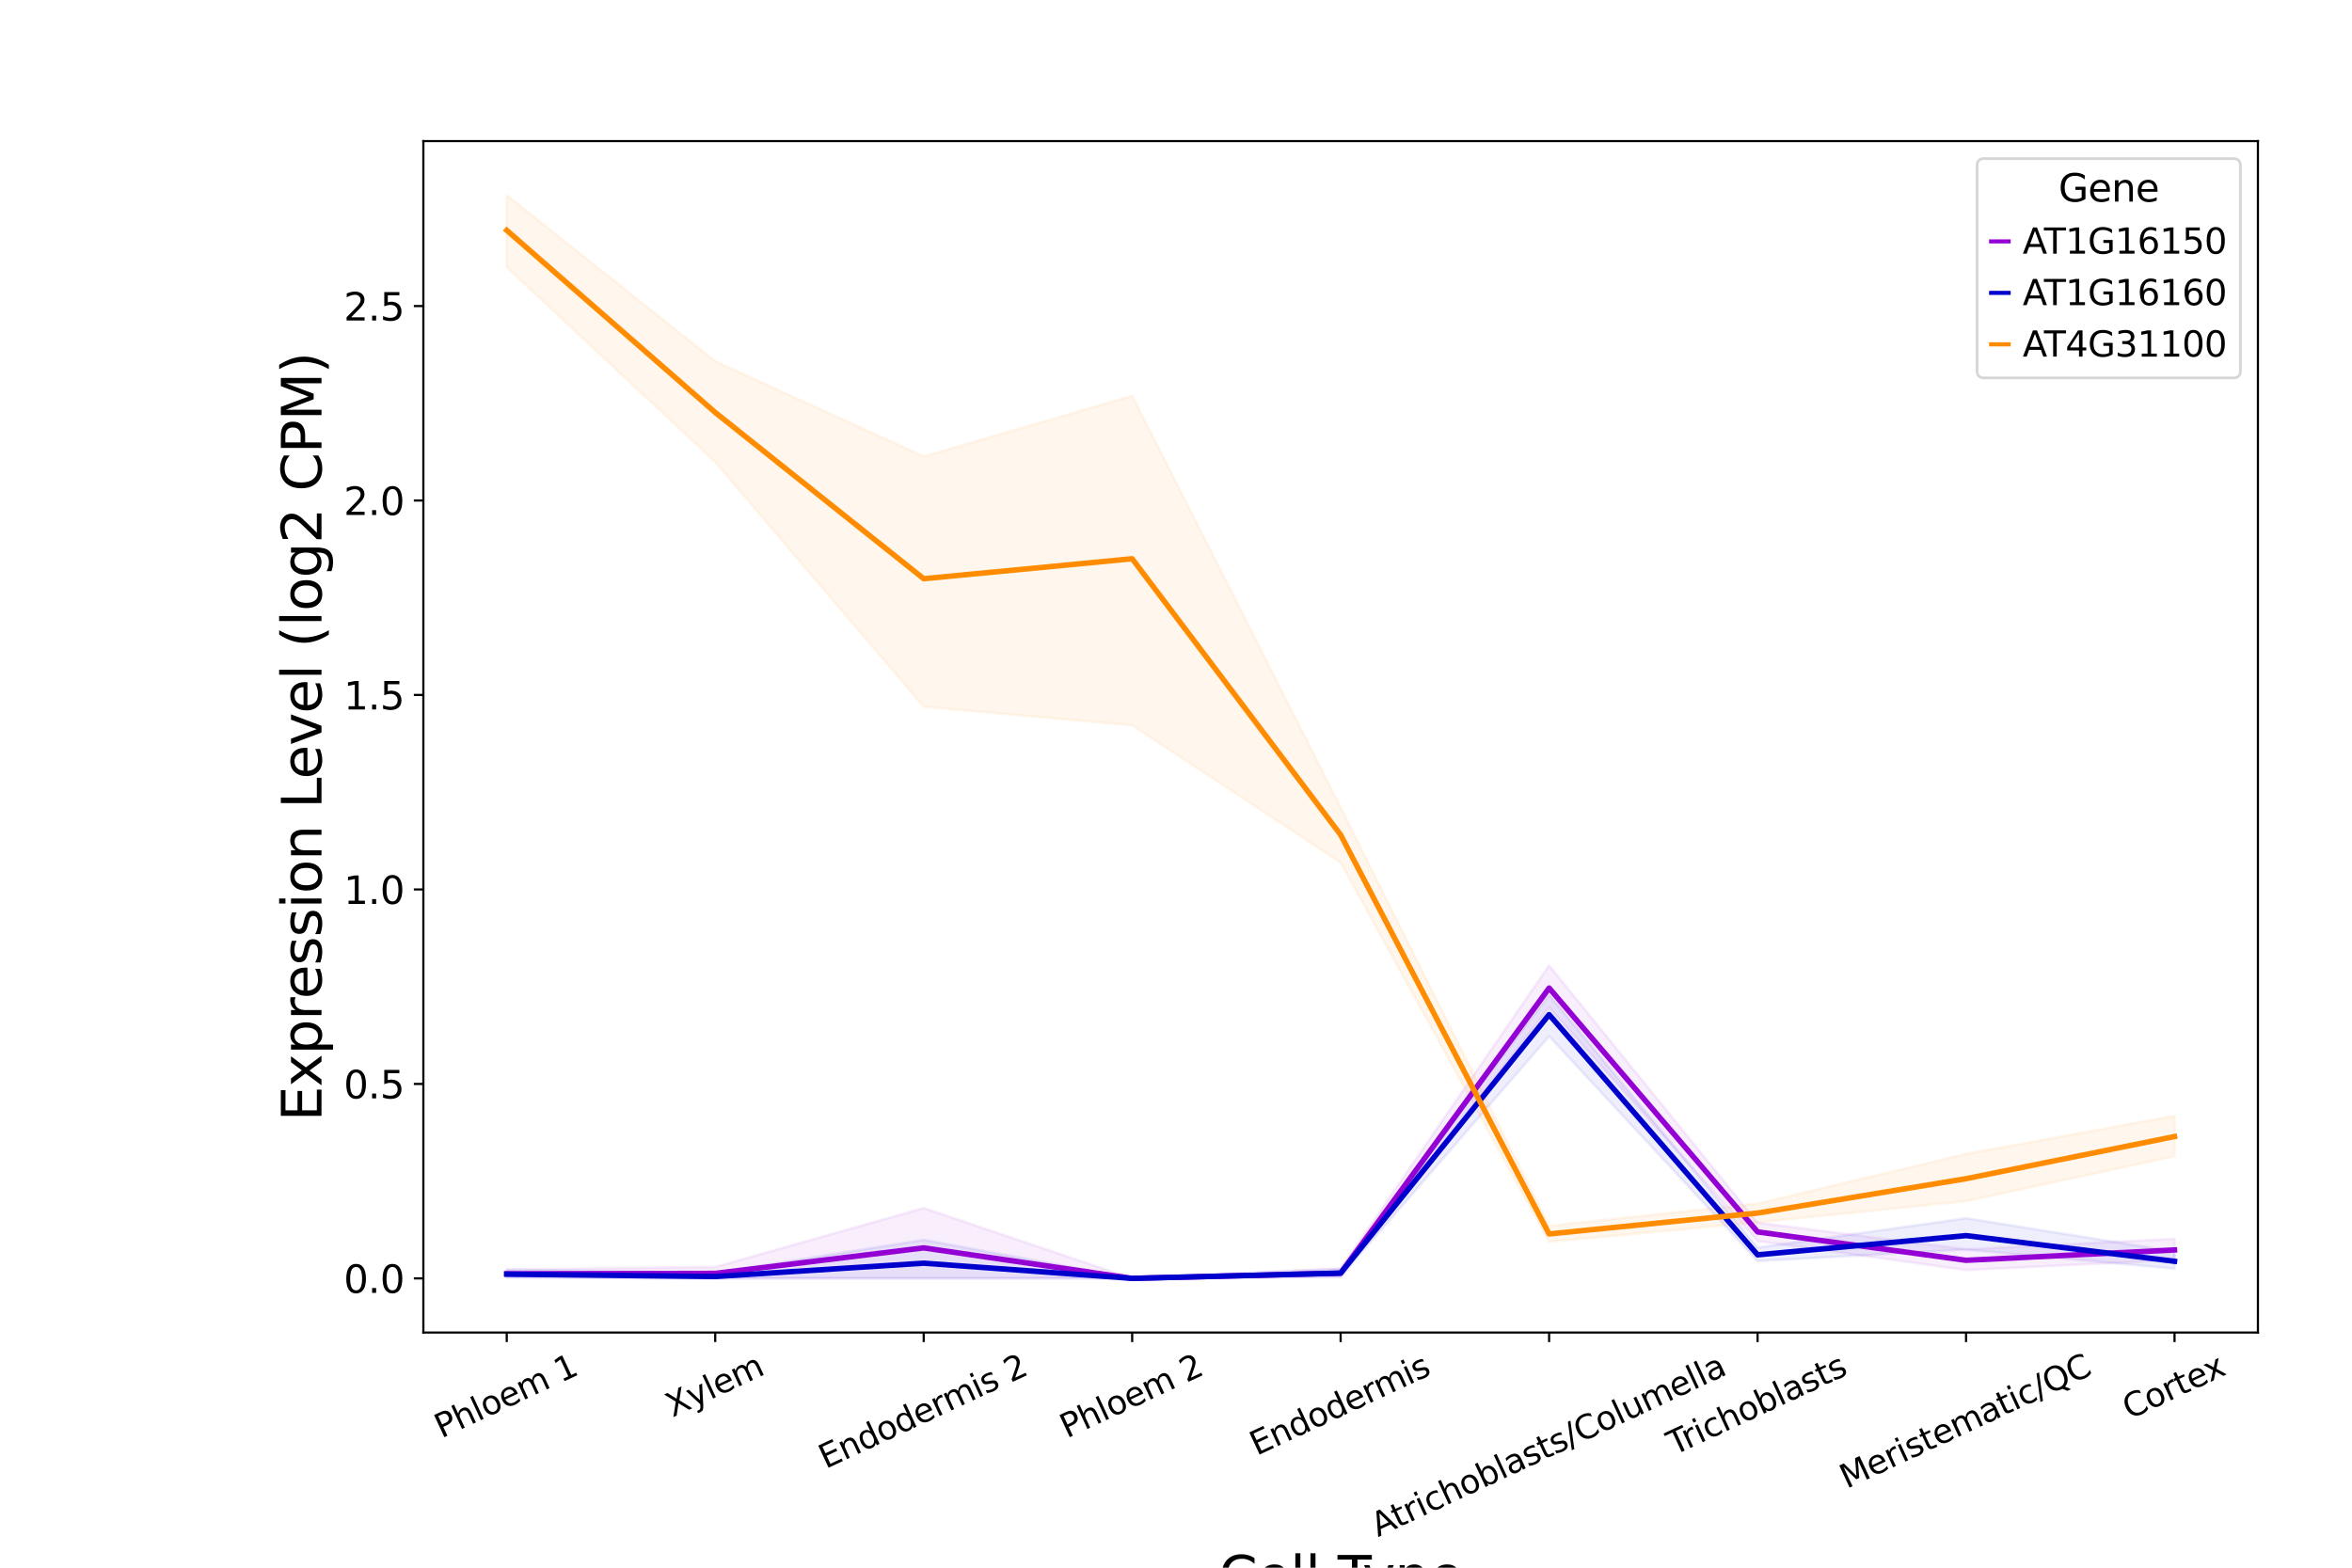 <?xml version="1.0" encoding="utf-8" standalone="no"?>
<!DOCTYPE svg PUBLIC "-//W3C//DTD SVG 1.1//EN"
  "http://www.w3.org/Graphics/SVG/1.1/DTD/svg11.dtd">
<svg xmlns:xlink="http://www.w3.org/1999/xlink" width="864pt" height="576pt" viewBox="0 0 864 576" xmlns="http://www.w3.org/2000/svg" version="1.1">
 <defs>
  <style type="text/css">*{stroke-linejoin: round; stroke-linecap: butt}</style>
 </defs>
 <g id="figure_1">
  <g id="patch_1">
   <path d="M 0 576 
L 864 576 
L 864 0 
L 0 0 
z
" style="fill: #ffffff"/>
  </g>
  <g id="axes_1">
   <g id="patch_2">
    <path d="M 155.52 489.6 
L 829.44 489.6 
L 829.44 51.84 
L 155.52 51.84 
z
" style="fill: #ffffff"/>
   </g>
   <g id="PolyCollection_1">
    <defs>
     <path id="mcee3e7c776" d="M 186.153 -109.529 
L 186.153 -106.795 
L 262.735 -106.298 
L 339.316 -106.298 
L 415.898 -106.298 
L 492.48 -106.861 
L 569.062 -205.832 
L 645.644 -119.999 
L 722.225 -109.335 
L 798.807 -113.032 
L 798.807 -120.844 
L 798.807 -120.844 
L 722.225 -116.986 
L 645.644 -126.761 
L 569.062 -221.292 
L 492.48 -109.951 
L 415.898 -106.298 
L 339.316 -132.144 
L 262.735 -110.519 
L 186.153 -109.529 
z
" style="stroke: #9400d3; stroke-opacity: 0.07"/>
    </defs>
    <g clip-path="url(#p12a74421d6)">
     <use xlink:href="#mcee3e7c776" x="0" y="576" style="fill: #9400d3; fill-opacity: 0.07; stroke: #9400d3; stroke-opacity: 0.07"/>
    </g>
   </g>
   <g id="PolyCollection_2">
    <defs>
     <path id="m306f2ad8da" d="M 186.153 -109.48 
L 186.153 -106.591 
L 262.735 -106.298 
L 339.316 -106.298 
L 415.898 -106.298 
L 492.48 -106.899 
L 569.062 -195.238 
L 645.644 -112.658 
L 722.225 -116.855 
L 798.807 -109.848 
L 798.807 -116.2 
L 798.807 -116.2 
L 722.225 -128.398 
L 645.644 -117.624 
L 569.062 -210.514 
L 492.48 -109.762 
L 415.898 -106.298 
L 339.316 -120.452 
L 262.735 -108.327 
L 186.153 -109.48 
z
" style="stroke: #0000cd; stroke-opacity: 0.07"/>
    </defs>
    <g clip-path="url(#p12a74421d6)">
     <use xlink:href="#m306f2ad8da" x="0" y="576" style="fill: #0000cd; fill-opacity: 0.07; stroke: #0000cd; stroke-opacity: 0.07"/>
    </g>
   </g>
   <g id="PolyCollection_3">
    <defs>
     <path id="me8d823f10c" d="M 186.153 -504.262 
L 186.153 -477.799 
L 262.735 -406.247 
L 339.316 -316.29 
L 415.898 -309.513 
L 492.48 -259.052 
L 569.062 -119.715 
L 645.644 -126.894 
L 722.225 -134.657 
L 798.807 -151.163 
L 798.807 -166.027 
L 798.807 -166.027 
L 722.225 -152.047 
L 645.644 -133.763 
L 569.062 -125.612 
L 492.48 -279.4 
L 415.898 -430.574 
L 339.316 -408.276 
L 262.735 -443.283 
L 186.153 -504.262 
z
" style="stroke: #ff8c00; stroke-opacity: 0.07"/>
    </defs>
    <g clip-path="url(#p12a74421d6)">
     <use xlink:href="#me8d823f10c" x="0" y="576" style="fill: #ff8c00; fill-opacity: 0.07; stroke: #ff8c00; stroke-opacity: 0.07"/>
    </g>
   </g>
   <g id="matplotlib.axis_1">
    <g id="xtick_1">
     <g id="line2d_1">
      <defs>
       <path id="mc8a056e4f4" d="M 0 0 
L 0 3.5 
" style="stroke: #000000; stroke-width: 0.8"/>
      </defs>
      <g>
       <use xlink:href="#mc8a056e4f4" x="186.153" y="489.6" style="stroke: #000000; stroke-width: 0.8"/>
      </g>
     </g>
     <g id="text_1">
      <!-- Phloem 1 -->
      <g transform="translate(162.158 528.547)rotate(-25)scale(0.12 -0.12)">
       <defs>
        <path id="DejaVuSans-50" d="M 1259 4147 
L 1259 2394 
L 2053 2394 
Q 2494 2394 2734 2622 
Q 2975 2850 2975 3272 
Q 2975 3691 2734 3919 
Q 2494 4147 2053 4147 
L 1259 4147 
z
M 628 4666 
L 2053 4666 
Q 2838 4666 3239 4311 
Q 3641 3956 3641 3272 
Q 3641 2581 3239 2228 
Q 2838 1875 2053 1875 
L 1259 1875 
L 1259 0 
L 628 0 
L 628 4666 
z
" transform="scale(0.016)"/>
        <path id="DejaVuSans-68" d="M 3513 2113 
L 3513 0 
L 2938 0 
L 2938 2094 
Q 2938 2591 2744 2837 
Q 2550 3084 2163 3084 
Q 1697 3084 1428 2787 
Q 1159 2491 1159 1978 
L 1159 0 
L 581 0 
L 581 4863 
L 1159 4863 
L 1159 2956 
Q 1366 3272 1645 3428 
Q 1925 3584 2291 3584 
Q 2894 3584 3203 3211 
Q 3513 2838 3513 2113 
z
" transform="scale(0.016)"/>
        <path id="DejaVuSans-6c" d="M 603 4863 
L 1178 4863 
L 1178 0 
L 603 0 
L 603 4863 
z
" transform="scale(0.016)"/>
        <path id="DejaVuSans-6f" d="M 1959 3097 
Q 1497 3097 1228 2736 
Q 959 2375 959 1747 
Q 959 1119 1226 758 
Q 1494 397 1959 397 
Q 2419 397 2687 759 
Q 2956 1122 2956 1747 
Q 2956 2369 2687 2733 
Q 2419 3097 1959 3097 
z
M 1959 3584 
Q 2709 3584 3137 3096 
Q 3566 2609 3566 1747 
Q 3566 888 3137 398 
Q 2709 -91 1959 -91 
Q 1206 -91 779 398 
Q 353 888 353 1747 
Q 353 2609 779 3096 
Q 1206 3584 1959 3584 
z
" transform="scale(0.016)"/>
        <path id="DejaVuSans-65" d="M 3597 1894 
L 3597 1613 
L 953 1613 
Q 991 1019 1311 708 
Q 1631 397 2203 397 
Q 2534 397 2845 478 
Q 3156 559 3463 722 
L 3463 178 
Q 3153 47 2828 -22 
Q 2503 -91 2169 -91 
Q 1331 -91 842 396 
Q 353 884 353 1716 
Q 353 2575 817 3079 
Q 1281 3584 2069 3584 
Q 2775 3584 3186 3129 
Q 3597 2675 3597 1894 
z
M 3022 2063 
Q 3016 2534 2758 2815 
Q 2500 3097 2075 3097 
Q 1594 3097 1305 2825 
Q 1016 2553 972 2059 
L 3022 2063 
z
" transform="scale(0.016)"/>
        <path id="DejaVuSans-6d" d="M 3328 2828 
Q 3544 3216 3844 3400 
Q 4144 3584 4550 3584 
Q 5097 3584 5394 3201 
Q 5691 2819 5691 2113 
L 5691 0 
L 5113 0 
L 5113 2094 
Q 5113 2597 4934 2840 
Q 4756 3084 4391 3084 
Q 3944 3084 3684 2787 
Q 3425 2491 3425 1978 
L 3425 0 
L 2847 0 
L 2847 2094 
Q 2847 2600 2669 2842 
Q 2491 3084 2119 3084 
Q 1678 3084 1418 2786 
Q 1159 2488 1159 1978 
L 1159 0 
L 581 0 
L 581 3500 
L 1159 3500 
L 1159 2956 
Q 1356 3278 1631 3431 
Q 1906 3584 2284 3584 
Q 2666 3584 2933 3390 
Q 3200 3197 3328 2828 
z
" transform="scale(0.016)"/>
        <path id="DejaVuSans-20" transform="scale(0.016)"/>
        <path id="DejaVuSans-31" d="M 794 531 
L 1825 531 
L 1825 4091 
L 703 3866 
L 703 4441 
L 1819 4666 
L 2450 4666 
L 2450 531 
L 3481 531 
L 3481 0 
L 794 0 
L 794 531 
z
" transform="scale(0.016)"/>
       </defs>
       <use xlink:href="#DejaVuSans-50"/>
       <use xlink:href="#DejaVuSans-68" x="60.303"/>
       <use xlink:href="#DejaVuSans-6c" x="123.682"/>
       <use xlink:href="#DejaVuSans-6f" x="151.465"/>
       <use xlink:href="#DejaVuSans-65" x="212.646"/>
       <use xlink:href="#DejaVuSans-6d" x="274.17"/>
       <use xlink:href="#DejaVuSans-20" x="371.582"/>
       <use xlink:href="#DejaVuSans-31" x="403.369"/>
      </g>
     </g>
    </g>
    <g id="xtick_2">
     <g id="line2d_2">
      <g>
       <use xlink:href="#mc8a056e4f4" x="262.735" y="489.6" style="stroke: #000000; stroke-width: 0.8"/>
      </g>
     </g>
     <g id="text_2">
      <!-- Xylem -->
      <g transform="translate(247.037 520.809)rotate(-25)scale(0.12 -0.12)">
       <defs>
        <path id="DejaVuSans-58" d="M 403 4666 
L 1081 4666 
L 2241 2931 
L 3406 4666 
L 4084 4666 
L 2584 2425 
L 4184 0 
L 3506 0 
L 2194 1984 
L 872 0 
L 191 0 
L 1856 2491 
L 403 4666 
z
" transform="scale(0.016)"/>
        <path id="DejaVuSans-79" d="M 2059 -325 
Q 1816 -950 1584 -1140 
Q 1353 -1331 966 -1331 
L 506 -1331 
L 506 -850 
L 844 -850 
Q 1081 -850 1212 -737 
Q 1344 -625 1503 -206 
L 1606 56 
L 191 3500 
L 800 3500 
L 1894 763 
L 2988 3500 
L 3597 3500 
L 2059 -325 
z
" transform="scale(0.016)"/>
       </defs>
       <use xlink:href="#DejaVuSans-58"/>
       <use xlink:href="#DejaVuSans-79" x="68.506"/>
       <use xlink:href="#DejaVuSans-6c" x="127.686"/>
       <use xlink:href="#DejaVuSans-65" x="155.469"/>
       <use xlink:href="#DejaVuSans-6d" x="216.992"/>
      </g>
     </g>
    </g>
    <g id="xtick_3">
     <g id="line2d_3">
      <g>
       <use xlink:href="#mc8a056e4f4" x="339.316" y="489.6" style="stroke: #000000; stroke-width: 0.8"/>
      </g>
     </g>
     <g id="text_3">
      <!-- Endodermis 2 -->
      <g transform="translate(303.287 539.77)rotate(-25)scale(0.12 -0.12)">
       <defs>
        <path id="DejaVuSans-45" d="M 628 4666 
L 3578 4666 
L 3578 4134 
L 1259 4134 
L 1259 2753 
L 3481 2753 
L 3481 2222 
L 1259 2222 
L 1259 531 
L 3634 531 
L 3634 0 
L 628 0 
L 628 4666 
z
" transform="scale(0.016)"/>
        <path id="DejaVuSans-6e" d="M 3513 2113 
L 3513 0 
L 2938 0 
L 2938 2094 
Q 2938 2591 2744 2837 
Q 2550 3084 2163 3084 
Q 1697 3084 1428 2787 
Q 1159 2491 1159 1978 
L 1159 0 
L 581 0 
L 581 3500 
L 1159 3500 
L 1159 2956 
Q 1366 3272 1645 3428 
Q 1925 3584 2291 3584 
Q 2894 3584 3203 3211 
Q 3513 2838 3513 2113 
z
" transform="scale(0.016)"/>
        <path id="DejaVuSans-64" d="M 2906 2969 
L 2906 4863 
L 3481 4863 
L 3481 0 
L 2906 0 
L 2906 525 
Q 2725 213 2448 61 
Q 2172 -91 1784 -91 
Q 1150 -91 751 415 
Q 353 922 353 1747 
Q 353 2572 751 3078 
Q 1150 3584 1784 3584 
Q 2172 3584 2448 3432 
Q 2725 3281 2906 2969 
z
M 947 1747 
Q 947 1113 1208 752 
Q 1469 391 1925 391 
Q 2381 391 2643 752 
Q 2906 1113 2906 1747 
Q 2906 2381 2643 2742 
Q 2381 3103 1925 3103 
Q 1469 3103 1208 2742 
Q 947 2381 947 1747 
z
" transform="scale(0.016)"/>
        <path id="DejaVuSans-72" d="M 2631 2963 
Q 2534 3019 2420 3045 
Q 2306 3072 2169 3072 
Q 1681 3072 1420 2755 
Q 1159 2438 1159 1844 
L 1159 0 
L 581 0 
L 581 3500 
L 1159 3500 
L 1159 2956 
Q 1341 3275 1631 3429 
Q 1922 3584 2338 3584 
Q 2397 3584 2469 3576 
Q 2541 3569 2628 3553 
L 2631 2963 
z
" transform="scale(0.016)"/>
        <path id="DejaVuSans-69" d="M 603 3500 
L 1178 3500 
L 1178 0 
L 603 0 
L 603 3500 
z
M 603 4863 
L 1178 4863 
L 1178 4134 
L 603 4134 
L 603 4863 
z
" transform="scale(0.016)"/>
        <path id="DejaVuSans-73" d="M 2834 3397 
L 2834 2853 
Q 2591 2978 2328 3040 
Q 2066 3103 1784 3103 
Q 1356 3103 1142 2972 
Q 928 2841 928 2578 
Q 928 2378 1081 2264 
Q 1234 2150 1697 2047 
L 1894 2003 
Q 2506 1872 2764 1633 
Q 3022 1394 3022 966 
Q 3022 478 2636 193 
Q 2250 -91 1575 -91 
Q 1294 -91 989 -36 
Q 684 19 347 128 
L 347 722 
Q 666 556 975 473 
Q 1284 391 1588 391 
Q 1994 391 2212 530 
Q 2431 669 2431 922 
Q 2431 1156 2273 1281 
Q 2116 1406 1581 1522 
L 1381 1569 
Q 847 1681 609 1914 
Q 372 2147 372 2553 
Q 372 3047 722 3315 
Q 1072 3584 1716 3584 
Q 2034 3584 2315 3537 
Q 2597 3491 2834 3397 
z
" transform="scale(0.016)"/>
        <path id="DejaVuSans-32" d="M 1228 531 
L 3431 531 
L 3431 0 
L 469 0 
L 469 531 
Q 828 903 1448 1529 
Q 2069 2156 2228 2338 
Q 2531 2678 2651 2914 
Q 2772 3150 2772 3378 
Q 2772 3750 2511 3984 
Q 2250 4219 1831 4219 
Q 1534 4219 1204 4116 
Q 875 4013 500 3803 
L 500 4441 
Q 881 4594 1212 4672 
Q 1544 4750 1819 4750 
Q 2544 4750 2975 4387 
Q 3406 4025 3406 3419 
Q 3406 3131 3298 2873 
Q 3191 2616 2906 2266 
Q 2828 2175 2409 1742 
Q 1991 1309 1228 531 
z
" transform="scale(0.016)"/>
       </defs>
       <use xlink:href="#DejaVuSans-45"/>
       <use xlink:href="#DejaVuSans-6e" x="63.184"/>
       <use xlink:href="#DejaVuSans-64" x="126.562"/>
       <use xlink:href="#DejaVuSans-6f" x="190.039"/>
       <use xlink:href="#DejaVuSans-64" x="251.221"/>
       <use xlink:href="#DejaVuSans-65" x="314.697"/>
       <use xlink:href="#DejaVuSans-72" x="376.221"/>
       <use xlink:href="#DejaVuSans-6d" x="415.584"/>
       <use xlink:href="#DejaVuSans-69" x="512.996"/>
       <use xlink:href="#DejaVuSans-73" x="540.779"/>
       <use xlink:href="#DejaVuSans-20" x="592.879"/>
       <use xlink:href="#DejaVuSans-32" x="624.666"/>
      </g>
     </g>
    </g>
    <g id="xtick_4">
     <g id="line2d_4">
      <g>
       <use xlink:href="#mc8a056e4f4" x="415.898" y="489.6" style="stroke: #000000; stroke-width: 0.8"/>
      </g>
     </g>
     <g id="text_4">
      <!-- Phloem 2 -->
      <g transform="translate(391.904 528.547)rotate(-25)scale(0.12 -0.12)">
       <use xlink:href="#DejaVuSans-50"/>
       <use xlink:href="#DejaVuSans-68" x="60.303"/>
       <use xlink:href="#DejaVuSans-6c" x="123.682"/>
       <use xlink:href="#DejaVuSans-6f" x="151.465"/>
       <use xlink:href="#DejaVuSans-65" x="212.646"/>
       <use xlink:href="#DejaVuSans-6d" x="274.17"/>
       <use xlink:href="#DejaVuSans-20" x="371.582"/>
       <use xlink:href="#DejaVuSans-32" x="403.369"/>
      </g>
     </g>
    </g>
    <g id="xtick_5">
     <g id="line2d_5">
      <g>
       <use xlink:href="#mc8a056e4f4" x="492.48" y="489.6" style="stroke: #000000; stroke-width: 0.8"/>
      </g>
     </g>
     <g id="text_5">
      <!-- Endodermis -->
      <g transform="translate(461.639 534.932)rotate(-25)scale(0.12 -0.12)">
       <use xlink:href="#DejaVuSans-45"/>
       <use xlink:href="#DejaVuSans-6e" x="63.184"/>
       <use xlink:href="#DejaVuSans-64" x="126.562"/>
       <use xlink:href="#DejaVuSans-6f" x="190.039"/>
       <use xlink:href="#DejaVuSans-64" x="251.221"/>
       <use xlink:href="#DejaVuSans-65" x="314.697"/>
       <use xlink:href="#DejaVuSans-72" x="376.221"/>
       <use xlink:href="#DejaVuSans-6d" x="415.584"/>
       <use xlink:href="#DejaVuSans-69" x="512.996"/>
       <use xlink:href="#DejaVuSans-73" x="540.779"/>
      </g>
     </g>
    </g>
    <g id="xtick_6">
     <g id="line2d_6">
      <g>
       <use xlink:href="#mc8a056e4f4" x="569.062" y="489.6" style="stroke: #000000; stroke-width: 0.8"/>
      </g>
     </g>
     <g id="text_6">
      <!-- Atrichoblasts/Columella -->
      <g transform="translate(506.193 564.802)rotate(-25)scale(0.12 -0.12)">
       <defs>
        <path id="DejaVuSans-41" d="M 2188 4044 
L 1331 1722 
L 3047 1722 
L 2188 4044 
z
M 1831 4666 
L 2547 4666 
L 4325 0 
L 3669 0 
L 3244 1197 
L 1141 1197 
L 716 0 
L 50 0 
L 1831 4666 
z
" transform="scale(0.016)"/>
        <path id="DejaVuSans-74" d="M 1172 4494 
L 1172 3500 
L 2356 3500 
L 2356 3053 
L 1172 3053 
L 1172 1153 
Q 1172 725 1289 603 
Q 1406 481 1766 481 
L 2356 481 
L 2356 0 
L 1766 0 
Q 1100 0 847 248 
Q 594 497 594 1153 
L 594 3053 
L 172 3053 
L 172 3500 
L 594 3500 
L 594 4494 
L 1172 4494 
z
" transform="scale(0.016)"/>
        <path id="DejaVuSans-63" d="M 3122 3366 
L 3122 2828 
Q 2878 2963 2633 3030 
Q 2388 3097 2138 3097 
Q 1578 3097 1268 2742 
Q 959 2388 959 1747 
Q 959 1106 1268 751 
Q 1578 397 2138 397 
Q 2388 397 2633 464 
Q 2878 531 3122 666 
L 3122 134 
Q 2881 22 2623 -34 
Q 2366 -91 2075 -91 
Q 1284 -91 818 406 
Q 353 903 353 1747 
Q 353 2603 823 3093 
Q 1294 3584 2113 3584 
Q 2378 3584 2631 3529 
Q 2884 3475 3122 3366 
z
" transform="scale(0.016)"/>
        <path id="DejaVuSans-62" d="M 3116 1747 
Q 3116 2381 2855 2742 
Q 2594 3103 2138 3103 
Q 1681 3103 1420 2742 
Q 1159 2381 1159 1747 
Q 1159 1113 1420 752 
Q 1681 391 2138 391 
Q 2594 391 2855 752 
Q 3116 1113 3116 1747 
z
M 1159 2969 
Q 1341 3281 1617 3432 
Q 1894 3584 2278 3584 
Q 2916 3584 3314 3078 
Q 3713 2572 3713 1747 
Q 3713 922 3314 415 
Q 2916 -91 2278 -91 
Q 1894 -91 1617 61 
Q 1341 213 1159 525 
L 1159 0 
L 581 0 
L 581 4863 
L 1159 4863 
L 1159 2969 
z
" transform="scale(0.016)"/>
        <path id="DejaVuSans-61" d="M 2194 1759 
Q 1497 1759 1228 1600 
Q 959 1441 959 1056 
Q 959 750 1161 570 
Q 1363 391 1709 391 
Q 2188 391 2477 730 
Q 2766 1069 2766 1631 
L 2766 1759 
L 2194 1759 
z
M 3341 1997 
L 3341 0 
L 2766 0 
L 2766 531 
Q 2569 213 2275 61 
Q 1981 -91 1556 -91 
Q 1019 -91 701 211 
Q 384 513 384 1019 
Q 384 1609 779 1909 
Q 1175 2209 1959 2209 
L 2766 2209 
L 2766 2266 
Q 2766 2663 2505 2880 
Q 2244 3097 1772 3097 
Q 1472 3097 1187 3025 
Q 903 2953 641 2809 
L 641 3341 
Q 956 3463 1253 3523 
Q 1550 3584 1831 3584 
Q 2591 3584 2966 3190 
Q 3341 2797 3341 1997 
z
" transform="scale(0.016)"/>
        <path id="DejaVuSans-2f" d="M 1625 4666 
L 2156 4666 
L 531 -594 
L 0 -594 
L 1625 4666 
z
" transform="scale(0.016)"/>
        <path id="DejaVuSans-43" d="M 4122 4306 
L 4122 3641 
Q 3803 3938 3442 4084 
Q 3081 4231 2675 4231 
Q 1875 4231 1450 3742 
Q 1025 3253 1025 2328 
Q 1025 1406 1450 917 
Q 1875 428 2675 428 
Q 3081 428 3442 575 
Q 3803 722 4122 1019 
L 4122 359 
Q 3791 134 3420 21 
Q 3050 -91 2638 -91 
Q 1578 -91 968 557 
Q 359 1206 359 2328 
Q 359 3453 968 4101 
Q 1578 4750 2638 4750 
Q 3056 4750 3426 4639 
Q 3797 4528 4122 4306 
z
" transform="scale(0.016)"/>
        <path id="DejaVuSans-75" d="M 544 1381 
L 544 3500 
L 1119 3500 
L 1119 1403 
Q 1119 906 1312 657 
Q 1506 409 1894 409 
Q 2359 409 2629 706 
Q 2900 1003 2900 1516 
L 2900 3500 
L 3475 3500 
L 3475 0 
L 2900 0 
L 2900 538 
Q 2691 219 2414 64 
Q 2138 -91 1772 -91 
Q 1169 -91 856 284 
Q 544 659 544 1381 
z
M 1991 3584 
L 1991 3584 
z
" transform="scale(0.016)"/>
       </defs>
       <use xlink:href="#DejaVuSans-41"/>
       <use xlink:href="#DejaVuSans-74" x="66.658"/>
       <use xlink:href="#DejaVuSans-72" x="105.867"/>
       <use xlink:href="#DejaVuSans-69" x="146.98"/>
       <use xlink:href="#DejaVuSans-63" x="174.764"/>
       <use xlink:href="#DejaVuSans-68" x="229.744"/>
       <use xlink:href="#DejaVuSans-6f" x="293.123"/>
       <use xlink:href="#DejaVuSans-62" x="354.305"/>
       <use xlink:href="#DejaVuSans-6c" x="417.781"/>
       <use xlink:href="#DejaVuSans-61" x="445.564"/>
       <use xlink:href="#DejaVuSans-73" x="506.844"/>
       <use xlink:href="#DejaVuSans-74" x="558.943"/>
       <use xlink:href="#DejaVuSans-73" x="598.152"/>
       <use xlink:href="#DejaVuSans-2f" x="650.252"/>
       <use xlink:href="#DejaVuSans-43" x="683.943"/>
       <use xlink:href="#DejaVuSans-6f" x="753.768"/>
       <use xlink:href="#DejaVuSans-6c" x="814.949"/>
       <use xlink:href="#DejaVuSans-75" x="842.732"/>
       <use xlink:href="#DejaVuSans-6d" x="906.111"/>
       <use xlink:href="#DejaVuSans-65" x="1003.523"/>
       <use xlink:href="#DejaVuSans-6c" x="1065.047"/>
       <use xlink:href="#DejaVuSans-6c" x="1092.83"/>
       <use xlink:href="#DejaVuSans-61" x="1120.613"/>
      </g>
     </g>
    </g>
    <g id="xtick_7">
     <g id="line2d_7">
      <g>
       <use xlink:href="#mc8a056e4f4" x="645.644" y="489.6" style="stroke: #000000; stroke-width: 0.8"/>
      </g>
     </g>
     <g id="text_7">
      <!-- Trichoblasts -->
      <g transform="translate(614.922 534.821)rotate(-25)scale(0.12 -0.12)">
       <defs>
        <path id="DejaVuSans-54" d="M -19 4666 
L 3928 4666 
L 3928 4134 
L 2272 4134 
L 2272 0 
L 1638 0 
L 1638 4134 
L -19 4134 
L -19 4666 
z
" transform="scale(0.016)"/>
       </defs>
       <use xlink:href="#DejaVuSans-54"/>
       <use xlink:href="#DejaVuSans-72" x="46.334"/>
       <use xlink:href="#DejaVuSans-69" x="87.447"/>
       <use xlink:href="#DejaVuSans-63" x="115.23"/>
       <use xlink:href="#DejaVuSans-68" x="170.211"/>
       <use xlink:href="#DejaVuSans-6f" x="233.59"/>
       <use xlink:href="#DejaVuSans-62" x="294.771"/>
       <use xlink:href="#DejaVuSans-6c" x="358.248"/>
       <use xlink:href="#DejaVuSans-61" x="386.031"/>
       <use xlink:href="#DejaVuSans-73" x="447.311"/>
       <use xlink:href="#DejaVuSans-74" x="499.41"/>
       <use xlink:href="#DejaVuSans-73" x="538.619"/>
      </g>
     </g>
    </g>
    <g id="xtick_8">
     <g id="line2d_8">
      <g>
       <use xlink:href="#mc8a056e4f4" x="722.225" y="489.6" style="stroke: #000000; stroke-width: 0.8"/>
      </g>
     </g>
     <g id="text_8">
      <!-- Meristematic/QC -->
      <g transform="translate(678.359 547.079)rotate(-25)scale(0.12 -0.12)">
       <defs>
        <path id="DejaVuSans-4d" d="M 628 4666 
L 1569 4666 
L 2759 1491 
L 3956 4666 
L 4897 4666 
L 4897 0 
L 4281 0 
L 4281 4097 
L 3078 897 
L 2444 897 
L 1241 4097 
L 1241 0 
L 628 0 
L 628 4666 
z
" transform="scale(0.016)"/>
        <path id="DejaVuSans-51" d="M 2522 4238 
Q 1834 4238 1429 3725 
Q 1025 3213 1025 2328 
Q 1025 1447 1429 934 
Q 1834 422 2522 422 
Q 3209 422 3611 934 
Q 4013 1447 4013 2328 
Q 4013 3213 3611 3725 
Q 3209 4238 2522 4238 
z
M 3406 84 
L 4238 -825 
L 3475 -825 
L 2784 -78 
Q 2681 -84 2626 -87 
Q 2572 -91 2522 -91 
Q 1538 -91 948 567 
Q 359 1225 359 2328 
Q 359 3434 948 4092 
Q 1538 4750 2522 4750 
Q 3503 4750 4090 4092 
Q 4678 3434 4678 2328 
Q 4678 1516 4351 937 
Q 4025 359 3406 84 
z
" transform="scale(0.016)"/>
       </defs>
       <use xlink:href="#DejaVuSans-4d"/>
       <use xlink:href="#DejaVuSans-65" x="86.279"/>
       <use xlink:href="#DejaVuSans-72" x="147.803"/>
       <use xlink:href="#DejaVuSans-69" x="188.916"/>
       <use xlink:href="#DejaVuSans-73" x="216.699"/>
       <use xlink:href="#DejaVuSans-74" x="268.799"/>
       <use xlink:href="#DejaVuSans-65" x="308.008"/>
       <use xlink:href="#DejaVuSans-6d" x="369.531"/>
       <use xlink:href="#DejaVuSans-61" x="466.943"/>
       <use xlink:href="#DejaVuSans-74" x="528.223"/>
       <use xlink:href="#DejaVuSans-69" x="567.432"/>
       <use xlink:href="#DejaVuSans-63" x="595.215"/>
       <use xlink:href="#DejaVuSans-2f" x="650.195"/>
       <use xlink:href="#DejaVuSans-51" x="683.887"/>
       <use xlink:href="#DejaVuSans-43" x="762.598"/>
      </g>
     </g>
    </g>
    <g id="xtick_9">
     <g id="line2d_9">
      <g>
       <use xlink:href="#mc8a056e4f4" x="798.807" y="489.6" style="stroke: #000000; stroke-width: 0.8"/>
      </g>
     </g>
     <g id="text_9">
      <!-- Cortex -->
      <g transform="translate(782.246 521.615)rotate(-25)scale(0.12 -0.12)">
       <defs>
        <path id="DejaVuSans-78" d="M 3513 3500 
L 2247 1797 
L 3578 0 
L 2900 0 
L 1881 1375 
L 863 0 
L 184 0 
L 1544 1831 
L 300 3500 
L 978 3500 
L 1906 2253 
L 2834 3500 
L 3513 3500 
z
" transform="scale(0.016)"/>
       </defs>
       <use xlink:href="#DejaVuSans-43"/>
       <use xlink:href="#DejaVuSans-6f" x="69.824"/>
       <use xlink:href="#DejaVuSans-72" x="131.006"/>
       <use xlink:href="#DejaVuSans-74" x="172.119"/>
       <use xlink:href="#DejaVuSans-65" x="211.328"/>
       <use xlink:href="#DejaVuSans-78" x="271.102"/>
      </g>
     </g>
    </g>
    <g id="text_10">
     <!-- Cell Type -->
     <g transform="translate(447.644 586.26)scale(0.2 -0.2)">
      <defs>
       <path id="DejaVuSans-70" d="M 1159 525 
L 1159 -1331 
L 581 -1331 
L 581 3500 
L 1159 3500 
L 1159 2969 
Q 1341 3281 1617 3432 
Q 1894 3584 2278 3584 
Q 2916 3584 3314 3078 
Q 3713 2572 3713 1747 
Q 3713 922 3314 415 
Q 2916 -91 2278 -91 
Q 1894 -91 1617 61 
Q 1341 213 1159 525 
z
M 3116 1747 
Q 3116 2381 2855 2742 
Q 2594 3103 2138 3103 
Q 1681 3103 1420 2742 
Q 1159 2381 1159 1747 
Q 1159 1113 1420 752 
Q 1681 391 2138 391 
Q 2594 391 2855 752 
Q 3116 1113 3116 1747 
z
" transform="scale(0.016)"/>
      </defs>
      <use xlink:href="#DejaVuSans-43"/>
      <use xlink:href="#DejaVuSans-65" x="69.824"/>
      <use xlink:href="#DejaVuSans-6c" x="131.348"/>
      <use xlink:href="#DejaVuSans-6c" x="159.131"/>
      <use xlink:href="#DejaVuSans-20" x="186.914"/>
      <use xlink:href="#DejaVuSans-54" x="218.701"/>
      <use xlink:href="#DejaVuSans-79" x="264.16"/>
      <use xlink:href="#DejaVuSans-70" x="323.34"/>
      <use xlink:href="#DejaVuSans-65" x="386.816"/>
     </g>
    </g>
   </g>
   <g id="matplotlib.axis_2">
    <g id="ytick_1">
     <g id="line2d_10">
      <defs>
       <path id="m94f37ba720" d="M 0 0 
L -3.5 0 
" style="stroke: #000000; stroke-width: 0.8"/>
      </defs>
      <g>
       <use xlink:href="#m94f37ba720" x="155.52" y="469.702" style="stroke: #000000; stroke-width: 0.8"/>
      </g>
     </g>
     <g id="text_11">
      <!-- 0.0 -->
      <g transform="translate(126.256 475.021)scale(0.14 -0.14)">
       <defs>
        <path id="DejaVuSans-30" d="M 2034 4250 
Q 1547 4250 1301 3770 
Q 1056 3291 1056 2328 
Q 1056 1369 1301 889 
Q 1547 409 2034 409 
Q 2525 409 2770 889 
Q 3016 1369 3016 2328 
Q 3016 3291 2770 3770 
Q 2525 4250 2034 4250 
z
M 2034 4750 
Q 2819 4750 3233 4129 
Q 3647 3509 3647 2328 
Q 3647 1150 3233 529 
Q 2819 -91 2034 -91 
Q 1250 -91 836 529 
Q 422 1150 422 2328 
Q 422 3509 836 4129 
Q 1250 4750 2034 4750 
z
" transform="scale(0.016)"/>
        <path id="DejaVuSans-2e" d="M 684 794 
L 1344 794 
L 1344 0 
L 684 0 
L 684 794 
z
" transform="scale(0.016)"/>
       </defs>
       <use xlink:href="#DejaVuSans-30"/>
       <use xlink:href="#DejaVuSans-2e" x="63.623"/>
       <use xlink:href="#DejaVuSans-30" x="95.41"/>
      </g>
     </g>
    </g>
    <g id="ytick_2">
     <g id="line2d_11">
      <g>
       <use xlink:href="#m94f37ba720" x="155.52" y="398.25" style="stroke: #000000; stroke-width: 0.8"/>
      </g>
     </g>
     <g id="text_12">
      <!-- 0.5 -->
      <g transform="translate(126.256 403.569)scale(0.14 -0.14)">
       <defs>
        <path id="DejaVuSans-35" d="M 691 4666 
L 3169 4666 
L 3169 4134 
L 1269 4134 
L 1269 2991 
Q 1406 3038 1543 3061 
Q 1681 3084 1819 3084 
Q 2600 3084 3056 2656 
Q 3513 2228 3513 1497 
Q 3513 744 3044 326 
Q 2575 -91 1722 -91 
Q 1428 -91 1123 -41 
Q 819 9 494 109 
L 494 744 
Q 775 591 1075 516 
Q 1375 441 1709 441 
Q 2250 441 2565 725 
Q 2881 1009 2881 1497 
Q 2881 1984 2565 2268 
Q 2250 2553 1709 2553 
Q 1456 2553 1204 2497 
Q 953 2441 691 2322 
L 691 4666 
z
" transform="scale(0.016)"/>
       </defs>
       <use xlink:href="#DejaVuSans-30"/>
       <use xlink:href="#DejaVuSans-2e" x="63.623"/>
       <use xlink:href="#DejaVuSans-35" x="95.41"/>
      </g>
     </g>
    </g>
    <g id="ytick_3">
     <g id="line2d_12">
      <g>
       <use xlink:href="#m94f37ba720" x="155.52" y="326.799" style="stroke: #000000; stroke-width: 0.8"/>
      </g>
     </g>
     <g id="text_13">
      <!-- 1.0 -->
      <g transform="translate(126.256 332.117)scale(0.14 -0.14)">
       <use xlink:href="#DejaVuSans-31"/>
       <use xlink:href="#DejaVuSans-2e" x="63.623"/>
       <use xlink:href="#DejaVuSans-30" x="95.41"/>
      </g>
     </g>
    </g>
    <g id="ytick_4">
     <g id="line2d_13">
      <g>
       <use xlink:href="#m94f37ba720" x="155.52" y="255.347" style="stroke: #000000; stroke-width: 0.8"/>
      </g>
     </g>
     <g id="text_14">
      <!-- 1.5 -->
      <g transform="translate(126.256 260.666)scale(0.14 -0.14)">
       <use xlink:href="#DejaVuSans-31"/>
       <use xlink:href="#DejaVuSans-2e" x="63.623"/>
       <use xlink:href="#DejaVuSans-35" x="95.41"/>
      </g>
     </g>
    </g>
    <g id="ytick_5">
     <g id="line2d_14">
      <g>
       <use xlink:href="#m94f37ba720" x="155.52" y="183.895" style="stroke: #000000; stroke-width: 0.8"/>
      </g>
     </g>
     <g id="text_15">
      <!-- 2.0 -->
      <g transform="translate(126.256 189.214)scale(0.14 -0.14)">
       <use xlink:href="#DejaVuSans-32"/>
       <use xlink:href="#DejaVuSans-2e" x="63.623"/>
       <use xlink:href="#DejaVuSans-30" x="95.41"/>
      </g>
     </g>
    </g>
    <g id="ytick_6">
     <g id="line2d_15">
      <g>
       <use xlink:href="#m94f37ba720" x="155.52" y="112.444" style="stroke: #000000; stroke-width: 0.8"/>
      </g>
     </g>
     <g id="text_16">
      <!-- 2.5 -->
      <g transform="translate(126.256 117.762)scale(0.14 -0.14)">
       <use xlink:href="#DejaVuSans-32"/>
       <use xlink:href="#DejaVuSans-2e" x="63.623"/>
       <use xlink:href="#DejaVuSans-35" x="95.41"/>
      </g>
     </g>
    </g>
    <g id="text_17">
     <!-- Expression Level (log2 CPM) -->
     <g transform="translate(118.096 411.984)rotate(-90)scale(0.2 -0.2)">
      <defs>
       <path id="DejaVuSans-4c" d="M 628 4666 
L 1259 4666 
L 1259 531 
L 3531 531 
L 3531 0 
L 628 0 
L 628 4666 
z
" transform="scale(0.016)"/>
       <path id="DejaVuSans-76" d="M 191 3500 
L 800 3500 
L 1894 563 
L 2988 3500 
L 3597 3500 
L 2284 0 
L 1503 0 
L 191 3500 
z
" transform="scale(0.016)"/>
       <path id="DejaVuSans-28" d="M 1984 4856 
Q 1566 4138 1362 3434 
Q 1159 2731 1159 2009 
Q 1159 1288 1364 580 
Q 1569 -128 1984 -844 
L 1484 -844 
Q 1016 -109 783 600 
Q 550 1309 550 2009 
Q 550 2706 781 3412 
Q 1013 4119 1484 4856 
L 1984 4856 
z
" transform="scale(0.016)"/>
       <path id="DejaVuSans-67" d="M 2906 1791 
Q 2906 2416 2648 2759 
Q 2391 3103 1925 3103 
Q 1463 3103 1205 2759 
Q 947 2416 947 1791 
Q 947 1169 1205 825 
Q 1463 481 1925 481 
Q 2391 481 2648 825 
Q 2906 1169 2906 1791 
z
M 3481 434 
Q 3481 -459 3084 -895 
Q 2688 -1331 1869 -1331 
Q 1566 -1331 1297 -1286 
Q 1028 -1241 775 -1147 
L 775 -588 
Q 1028 -725 1275 -790 
Q 1522 -856 1778 -856 
Q 2344 -856 2625 -561 
Q 2906 -266 2906 331 
L 2906 616 
Q 2728 306 2450 153 
Q 2172 0 1784 0 
Q 1141 0 747 490 
Q 353 981 353 1791 
Q 353 2603 747 3093 
Q 1141 3584 1784 3584 
Q 2172 3584 2450 3431 
Q 2728 3278 2906 2969 
L 2906 3500 
L 3481 3500 
L 3481 434 
z
" transform="scale(0.016)"/>
       <path id="DejaVuSans-29" d="M 513 4856 
L 1013 4856 
Q 1481 4119 1714 3412 
Q 1947 2706 1947 2009 
Q 1947 1309 1714 600 
Q 1481 -109 1013 -844 
L 513 -844 
Q 928 -128 1133 580 
Q 1338 1288 1338 2009 
Q 1338 2731 1133 3434 
Q 928 4138 513 4856 
z
" transform="scale(0.016)"/>
      </defs>
      <use xlink:href="#DejaVuSans-45"/>
      <use xlink:href="#DejaVuSans-78" x="63.184"/>
      <use xlink:href="#DejaVuSans-70" x="122.363"/>
      <use xlink:href="#DejaVuSans-72" x="185.84"/>
      <use xlink:href="#DejaVuSans-65" x="224.703"/>
      <use xlink:href="#DejaVuSans-73" x="286.227"/>
      <use xlink:href="#DejaVuSans-73" x="338.326"/>
      <use xlink:href="#DejaVuSans-69" x="390.426"/>
      <use xlink:href="#DejaVuSans-6f" x="418.209"/>
      <use xlink:href="#DejaVuSans-6e" x="479.391"/>
      <use xlink:href="#DejaVuSans-20" x="542.77"/>
      <use xlink:href="#DejaVuSans-4c" x="574.557"/>
      <use xlink:href="#DejaVuSans-65" x="628.52"/>
      <use xlink:href="#DejaVuSans-76" x="690.043"/>
      <use xlink:href="#DejaVuSans-65" x="749.223"/>
      <use xlink:href="#DejaVuSans-6c" x="810.746"/>
      <use xlink:href="#DejaVuSans-20" x="838.529"/>
      <use xlink:href="#DejaVuSans-28" x="870.316"/>
      <use xlink:href="#DejaVuSans-6c" x="909.33"/>
      <use xlink:href="#DejaVuSans-6f" x="937.113"/>
      <use xlink:href="#DejaVuSans-67" x="998.295"/>
      <use xlink:href="#DejaVuSans-32" x="1061.771"/>
      <use xlink:href="#DejaVuSans-20" x="1125.395"/>
      <use xlink:href="#DejaVuSans-43" x="1157.182"/>
      <use xlink:href="#DejaVuSans-50" x="1227.006"/>
      <use xlink:href="#DejaVuSans-4d" x="1287.309"/>
      <use xlink:href="#DejaVuSans-29" x="1373.588"/>
     </g>
    </g>
   </g>
   <g id="line2d_16">
    <path d="M 186.153 468.023 
L 262.735 467.865 
L 339.316 458.499 
L 415.898 469.702 
L 492.48 467.79 
L 569.062 363.028 
L 645.644 452.629 
L 722.225 463.062 
L 798.807 459.255 
" clip-path="url(#p12a74421d6)" style="fill: none; stroke: #9400d3; stroke-width: 2; stroke-linecap: square"/>
   </g>
   <g id="line2d_17">
    <path d="M 186.153 468.157 
L 262.735 469.025 
L 339.316 464.118 
L 415.898 469.702 
L 492.48 467.776 
L 569.062 372.789 
L 645.644 461.049 
L 722.225 453.99 
L 798.807 463.422 
" clip-path="url(#p12a74421d6)" style="fill: none; stroke: #0000cd; stroke-width: 2; stroke-linecap: square"/>
   </g>
   <g id="line2d_18">
    <path d="M 186.153 84.626 
L 262.735 151.551 
L 339.316 212.631 
L 415.898 205.293 
L 492.48 306.74 
L 569.062 453.379 
L 645.644 445.701 
L 722.225 433.074 
L 798.807 417.585 
" clip-path="url(#p12a74421d6)" style="fill: none; stroke: #ff8c00; stroke-width: 2; stroke-linecap: square"/>
   </g>
   <g id="line2d_19"/>
   <g id="line2d_20"/>
   <g id="line2d_21"/>
   <g id="patch_3">
    <path d="M 155.52 489.6 
L 155.52 51.84 
" style="fill: none; stroke: #000000; stroke-width: 0.8; stroke-linejoin: miter; stroke-linecap: square"/>
   </g>
   <g id="patch_4">
    <path d="M 829.44 489.6 
L 829.44 51.84 
" style="fill: none; stroke: #000000; stroke-width: 0.8; stroke-linejoin: miter; stroke-linecap: square"/>
   </g>
   <g id="patch_5">
    <path d="M 155.52 489.6 
L 829.44 489.6 
" style="fill: none; stroke: #000000; stroke-width: 0.8; stroke-linejoin: miter; stroke-linecap: square"/>
   </g>
   <g id="patch_6">
    <path d="M 155.52 51.84 
L 829.44 51.84 
" style="fill: none; stroke: #000000; stroke-width: 0.8; stroke-linejoin: miter; stroke-linecap: square"/>
   </g>
   <g id="legend_1">
    <g id="patch_7">
     <path d="M 728.851 138.85 
L 820.424 138.85 
Q 823 138.85 823 136.274 
L 823 60.856 
Q 823 58.28 820.424 58.28 
L 728.851 58.28 
Q 726.275 58.28 726.275 60.856 
L 726.275 136.274 
Q 726.275 138.85 728.851 138.85 
z
" style="fill: #ffffff; opacity: 0.8; stroke: #cccccc; stroke-linejoin: miter"/>
    </g>
    <g id="text_18">
     <!-- Gene -->
     <g transform="translate(756.163 74.07)scale(0.14 -0.14)">
      <defs>
       <path id="DejaVuSans-47" d="M 3809 666 
L 3809 1919 
L 2778 1919 
L 2778 2438 
L 4434 2438 
L 4434 434 
Q 4069 175 3628 42 
Q 3188 -91 2688 -91 
Q 1594 -91 976 548 
Q 359 1188 359 2328 
Q 359 3472 976 4111 
Q 1594 4750 2688 4750 
Q 3144 4750 3555 4637 
Q 3966 4525 4313 4306 
L 4313 3634 
Q 3963 3931 3569 4081 
Q 3175 4231 2741 4231 
Q 1884 4231 1454 3753 
Q 1025 3275 1025 2328 
Q 1025 1384 1454 906 
Q 1884 428 2741 428 
Q 3075 428 3337 486 
Q 3600 544 3809 666 
z
" transform="scale(0.016)"/>
      </defs>
      <use xlink:href="#DejaVuSans-47"/>
      <use xlink:href="#DejaVuSans-65" x="77.49"/>
      <use xlink:href="#DejaVuSans-6e" x="139.014"/>
      <use xlink:href="#DejaVuSans-65" x="202.393"/>
     </g>
    </g>
    <g id="line2d_22">
     <path d="M 731.427 88.7 
L 734.647 88.7 
L 737.867 88.7 
" style="fill: none; stroke: #9400d3; stroke-width: 1.5; stroke-linecap: square"/>
    </g>
    <g id="text_19">
     <!-- AT1G16150 -->
     <g transform="translate(743.019 93.208)scale(0.129 -0.129)">
      <defs>
       <path id="DejaVuSans-36" d="M 2113 2584 
Q 1688 2584 1439 2293 
Q 1191 2003 1191 1497 
Q 1191 994 1439 701 
Q 1688 409 2113 409 
Q 2538 409 2786 701 
Q 3034 994 3034 1497 
Q 3034 2003 2786 2293 
Q 2538 2584 2113 2584 
z
M 3366 4563 
L 3366 3988 
Q 3128 4100 2886 4159 
Q 2644 4219 2406 4219 
Q 1781 4219 1451 3797 
Q 1122 3375 1075 2522 
Q 1259 2794 1537 2939 
Q 1816 3084 2150 3084 
Q 2853 3084 3261 2657 
Q 3669 2231 3669 1497 
Q 3669 778 3244 343 
Q 2819 -91 2113 -91 
Q 1303 -91 875 529 
Q 447 1150 447 2328 
Q 447 3434 972 4092 
Q 1497 4750 2381 4750 
Q 2619 4750 2861 4703 
Q 3103 4656 3366 4563 
z
" transform="scale(0.016)"/>
      </defs>
      <use xlink:href="#DejaVuSans-41"/>
      <use xlink:href="#DejaVuSans-54" x="60.658"/>
      <use xlink:href="#DejaVuSans-31" x="121.742"/>
      <use xlink:href="#DejaVuSans-47" x="185.365"/>
      <use xlink:href="#DejaVuSans-31" x="262.855"/>
      <use xlink:href="#DejaVuSans-36" x="326.479"/>
      <use xlink:href="#DejaVuSans-31" x="390.102"/>
      <use xlink:href="#DejaVuSans-35" x="453.725"/>
      <use xlink:href="#DejaVuSans-30" x="517.348"/>
     </g>
    </g>
    <g id="line2d_23">
     <path d="M 731.427 107.606 
L 734.647 107.606 
L 737.867 107.606 
" style="fill: none; stroke: #0000cd; stroke-width: 1.5; stroke-linecap: square"/>
    </g>
    <g id="text_20">
     <!-- AT1G16160 -->
     <g transform="translate(743.019 112.114)scale(0.129 -0.129)">
      <use xlink:href="#DejaVuSans-41"/>
      <use xlink:href="#DejaVuSans-54" x="60.658"/>
      <use xlink:href="#DejaVuSans-31" x="121.742"/>
      <use xlink:href="#DejaVuSans-47" x="185.365"/>
      <use xlink:href="#DejaVuSans-31" x="262.855"/>
      <use xlink:href="#DejaVuSans-36" x="326.479"/>
      <use xlink:href="#DejaVuSans-31" x="390.102"/>
      <use xlink:href="#DejaVuSans-36" x="453.725"/>
      <use xlink:href="#DejaVuSans-30" x="517.348"/>
     </g>
    </g>
    <g id="line2d_24">
     <path d="M 731.427 126.511 
L 734.647 126.511 
L 737.867 126.511 
" style="fill: none; stroke: #ff8c00; stroke-width: 1.5; stroke-linecap: square"/>
    </g>
    <g id="text_21">
     <!-- AT4G31100 -->
     <g transform="translate(743.019 131.019)scale(0.129 -0.129)">
      <defs>
       <path id="DejaVuSans-34" d="M 2419 4116 
L 825 1625 
L 2419 1625 
L 2419 4116 
z
M 2253 4666 
L 3047 4666 
L 3047 1625 
L 3713 1625 
L 3713 1100 
L 3047 1100 
L 3047 0 
L 2419 0 
L 2419 1100 
L 313 1100 
L 313 1709 
L 2253 4666 
z
" transform="scale(0.016)"/>
       <path id="DejaVuSans-33" d="M 2597 2516 
Q 3050 2419 3304 2112 
Q 3559 1806 3559 1356 
Q 3559 666 3084 287 
Q 2609 -91 1734 -91 
Q 1441 -91 1130 -33 
Q 819 25 488 141 
L 488 750 
Q 750 597 1062 519 
Q 1375 441 1716 441 
Q 2309 441 2620 675 
Q 2931 909 2931 1356 
Q 2931 1769 2642 2001 
Q 2353 2234 1838 2234 
L 1294 2234 
L 1294 2753 
L 1863 2753 
Q 2328 2753 2575 2939 
Q 2822 3125 2822 3475 
Q 2822 3834 2567 4026 
Q 2313 4219 1838 4219 
Q 1578 4219 1281 4162 
Q 984 4106 628 3988 
L 628 4550 
Q 988 4650 1302 4700 
Q 1616 4750 1894 4750 
Q 2613 4750 3031 4423 
Q 3450 4097 3450 3541 
Q 3450 3153 3228 2886 
Q 3006 2619 2597 2516 
z
" transform="scale(0.016)"/>
      </defs>
      <use xlink:href="#DejaVuSans-41"/>
      <use xlink:href="#DejaVuSans-54" x="60.658"/>
      <use xlink:href="#DejaVuSans-34" x="121.742"/>
      <use xlink:href="#DejaVuSans-47" x="185.365"/>
      <use xlink:href="#DejaVuSans-33" x="262.855"/>
      <use xlink:href="#DejaVuSans-31" x="326.479"/>
      <use xlink:href="#DejaVuSans-31" x="390.102"/>
      <use xlink:href="#DejaVuSans-30" x="453.725"/>
      <use xlink:href="#DejaVuSans-30" x="517.348"/>
     </g>
    </g>
   </g>
  </g>
 </g>
 <defs>
  <clipPath id="p12a74421d6">
   <rect x="155.52" y="51.84" width="673.92" height="437.76"/>
  </clipPath>
 </defs>
</svg>
